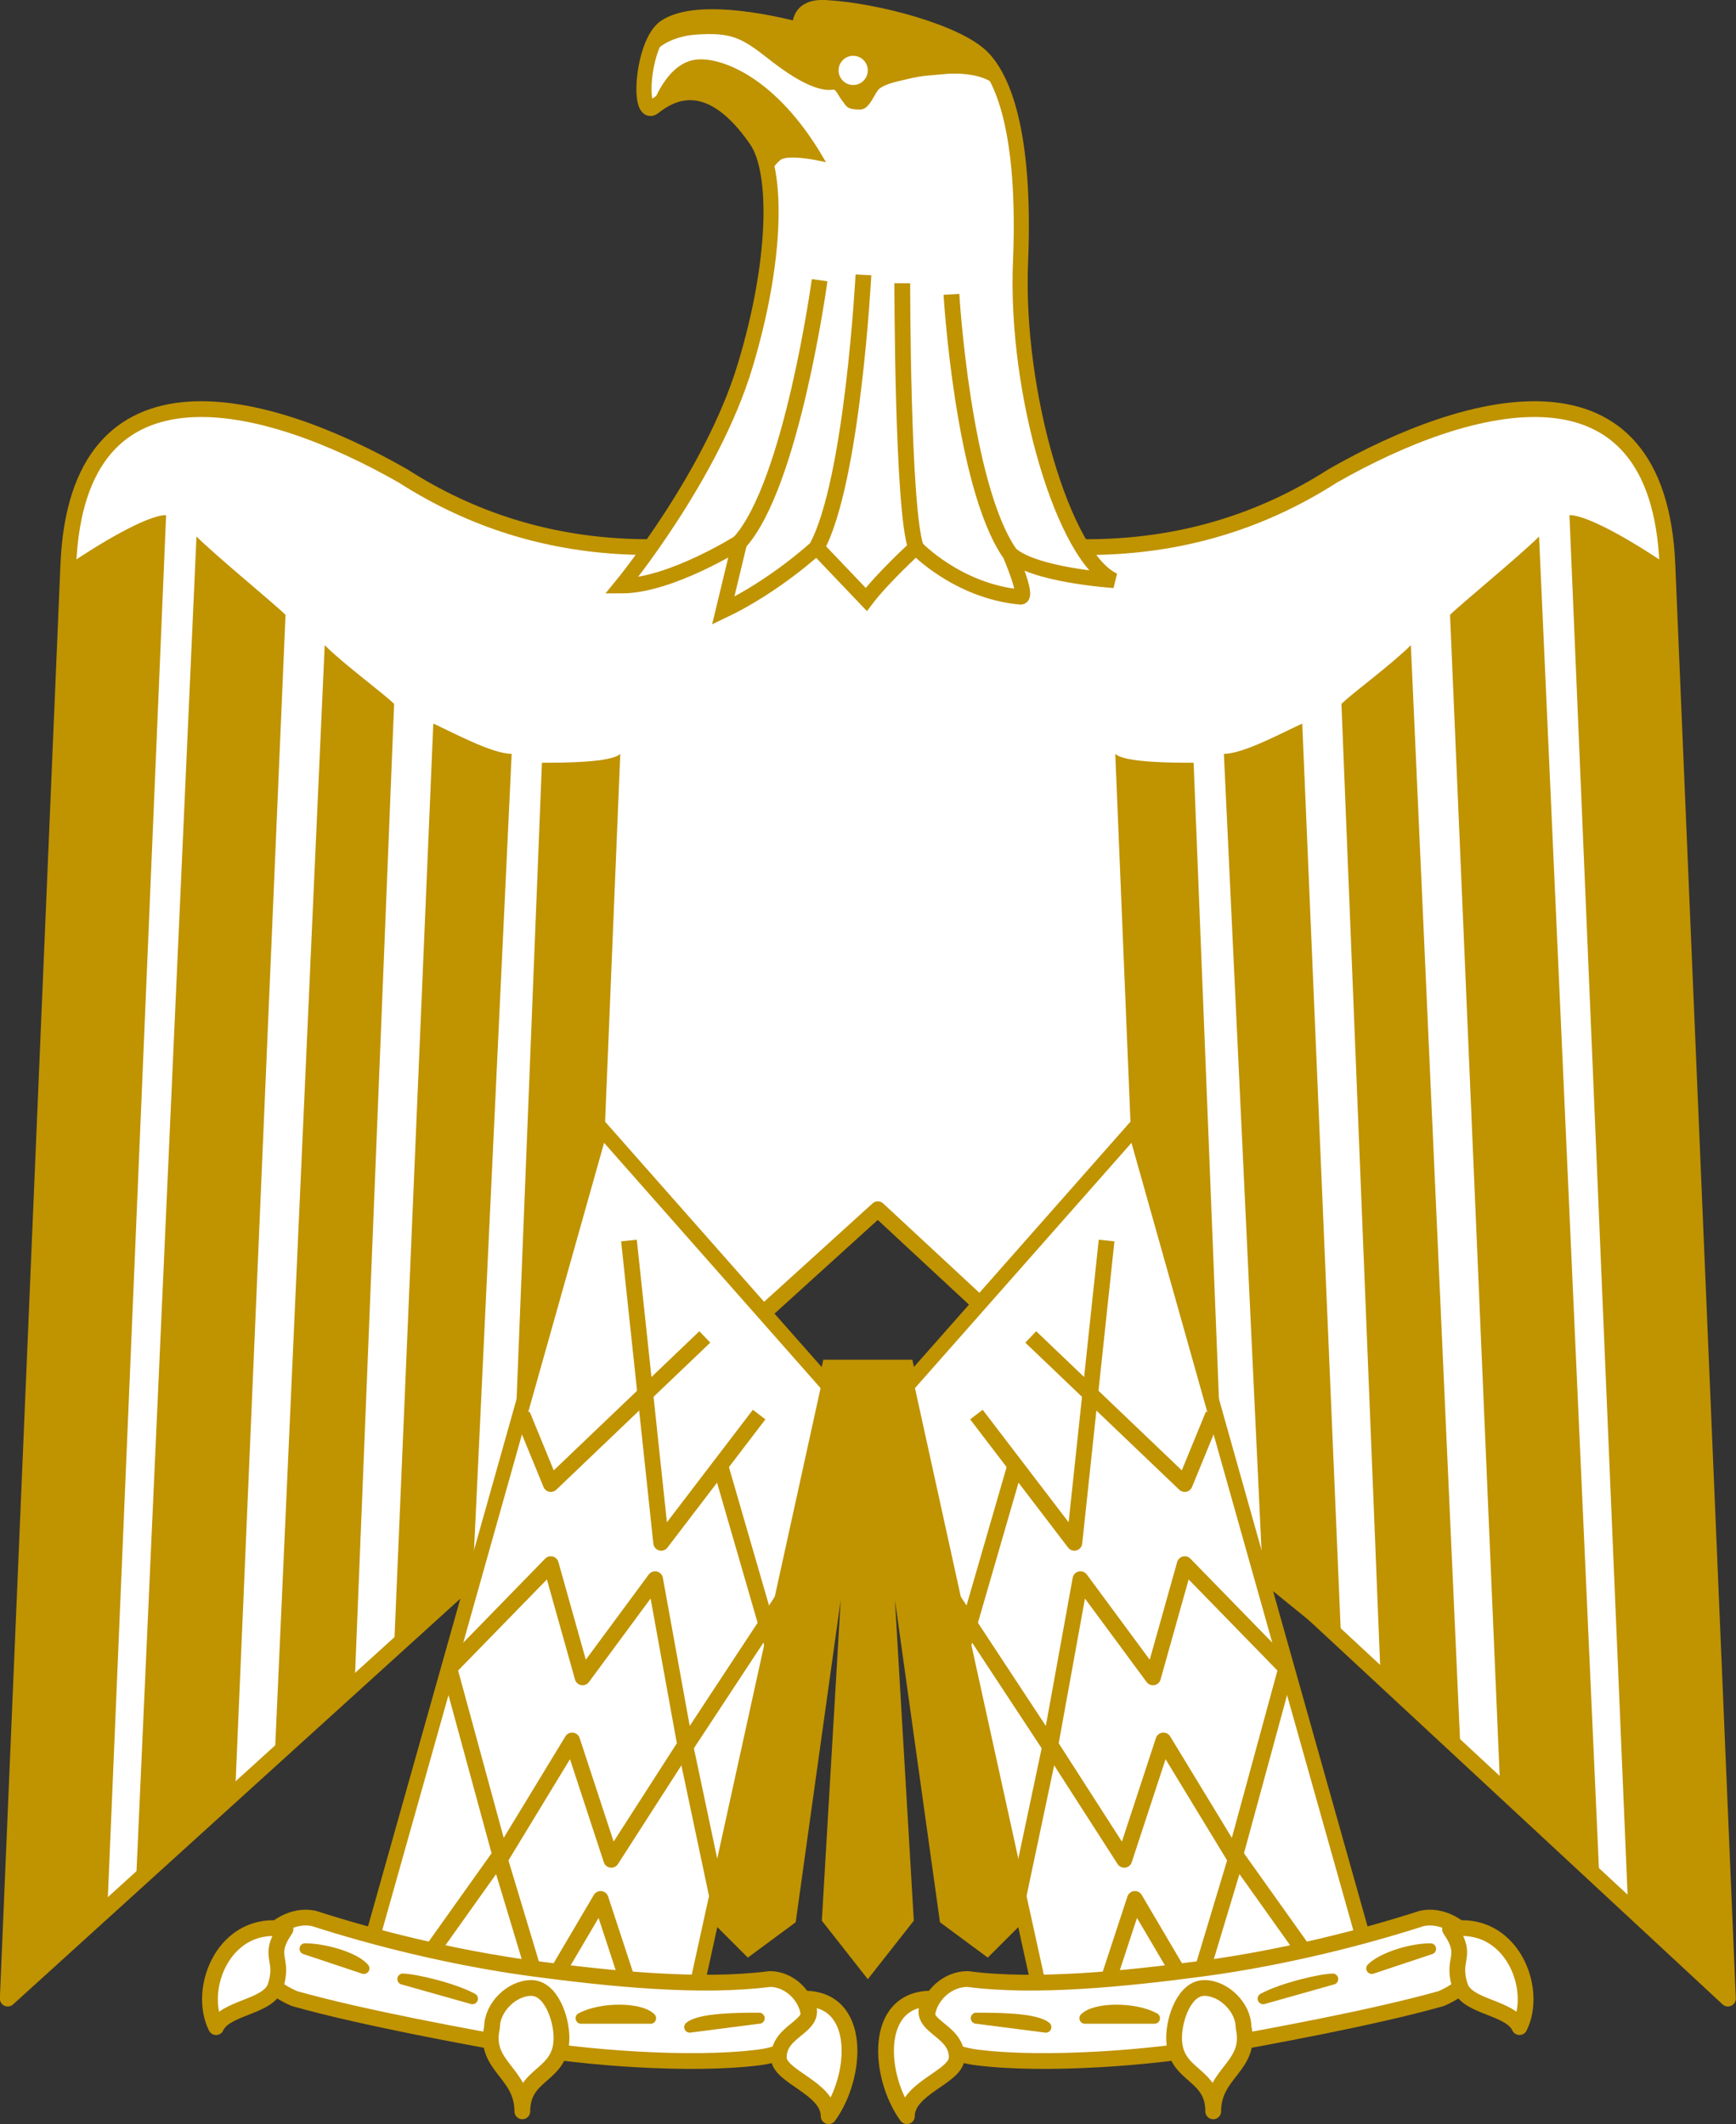 <?xml version="1.0" encoding="UTF-8" standalone="no"?>
<svg
   xmlns:dc="http://purl.org/dc/elements/1.1/"
   xmlns:cc="http://creativecommons.org/ns#"
   xmlns:rdf="http://www.w3.org/1999/02/22-rdf-syntax-ns#"
   xmlns:svg="http://www.w3.org/2000/svg"
   xmlns="http://www.w3.org/2000/svg"
   xmlns:xlink="http://www.w3.org/1999/xlink"
   xmlns:sodipodi="http://sodipodi.sourceforge.net/DTD/sodipodi-0.dtd"
   xmlns:inkscape="http://www.inkscape.org/namespaces/inkscape"
   width="700"
   height="856.327"
   id="svg2"
   version="1.1"
   inkscape:version="0.91 r13725"
   sodipodi:docname="EagleOfSaladin.svg">
  <rect width="100%" height="100%" fill="#333333" stroke="none"/>
  <defs
     id="defs142" />
  <sodipodi:namedview
     pagecolor="#ffffff"
     bordercolor="#666666"
     borderopacity="1"
     objecttolerance="10"
     gridtolerance="10"
     guidetolerance="10"
     inkscape:pageopacity="0"
     inkscape:pageshadow="2"
     inkscape:window-width="1600"
     inkscape:window-height="837"
     id="namedview140"
     showgrid="false"
     fit-margin-top="0"
     fit-margin-left="0"
     fit-margin-right="0"
     fit-margin-bottom="0"
     inkscape:zoom="0.78241131"
     inkscape:cx="350"
     inkscape:cy="428.16354"
     inkscape:window-x="-8"
     inkscape:window-y="-8"
     inkscape:window-maximized="1"
     inkscape:current-layer="svg2" />
  <g
     id="g4371"
     transform="matrix(5.005,0,0,5.005,-1902.341,-1026.033)">
    <path
       d="m 450.81,302.4 68.488,63.579 -4.876,-115.47 c -0.716,-17.5 -15.924,-13.485 -26.971,-7.172 -11.191,7.172 -23.958,7.172 -37.446,2.437 -13.485,4.735 -26.253,4.735 -37.444,-2.437 -11.046,-6.312 -26.252,-10.328 -26.97,7.172 l -4.879,115.47 70.098,-63.579 z"
       id="path12"
       inkscape:connector-curvature="0"
       style="fill:#ffffff;stroke:#c09300;stroke-width:1.27;stroke-linejoin:round" />
    <g
       id="w"
       style="fill:#c09300;stroke:none">
      <path
         d="m 393.47,246.49 -4.734,112.32 -8.035,7.168 4.878,-115.47 c 2.295,-1.578 6.313,-4.017 7.891,-4.017 z"
         id="path15"
         inkscape:connector-curvature="0" />
      <path
         d="m 403.09,254.53 -4.017,93.955 -8.032,8.22 4.877,-108.49 c 1.579,1.577 6.314,5.45 7.172,6.31 z"
         id="path17"
         inkscape:connector-curvature="0" />
      <path
         d="m 411.84,261.7 -3.155,78.362 -6.456,6.309 4.018,-89.405 c 1.575,1.578 4.731,3.873 5.592,4.733 z"
         id="path19"
         inkscape:connector-curvature="0" />
      <path
         d="m 421.31,265.72 -3.156,66.787 -6.313,5.119 3.156,-74.344 c 1.579,0.716 4.735,2.438 6.313,2.438 z"
         id="path21"
         inkscape:connector-curvature="0" />
      <path
         d="m 430.06,265.72 -2.297,55.657 -6.454,6.313 2.439,-61.252 c 1.576,-6.1e-4 5.594,-6.1e-4 6.313,-0.718 z"
         id="path23"
         inkscape:connector-curvature="0" />
    </g>
    <use
       xlink:href="#w"
       transform="matrix(-1,0,0,1,900,0)"
       id="use25"
       style="fill:#ffffff;stroke:#c09300"
       x="0"
       y="0"
       width="100%"
       height="100%" />
    <path
       d="m 453.16,315.06 9.613,43.755 -3.158,3.155 -3.299,-2.439 -5.452,-39.018 2.296,39.018 -3.157,4.016 -3.156,-4.016 2.296,-39.018 -5.451,39.018 -3.302,2.439 -3.155,-3.155 9.611,-43.755 6.314,0 z"
       id="path27"
       inkscape:connector-curvature="0"
       style="fill:#c09300;stroke:#c09300;stroke-width:1.074" />
    <g
       id="b"
       style="fill:none;stroke:#c09300;stroke-width:1.27;stroke-linejoin:round">
      <path
         d="m 428.48,295.84 -19.08,67.705 26.255,4.018 11.188,-50.924 -18.363,-20.799 z"
         id="path30"
         inkscape:connector-curvature="0"
         style="fill:#ffffff;stroke-width:1.189" />
      <path
         d="m 422.17,318.94 2.296,5.593 12.405,-11.848"
         id="path32"
         inkscape:connector-curvature="0" />
      <path
         d="m 430.76,304.92 2.596,24.346 7.891,-10.328"
         id="path34"
         inkscape:connector-curvature="0" />
      <path
         d="m 438.09,322.95 4.31,14.875"
         id="path36"
         inkscape:connector-curvature="0" />
      <path
         d="m 444.09,332.36 -8.718,13.241 m 2.719,13.216 -2.79,-13.198 -2.436,-13.423 -5.841,7.909 -2.561,-9.119 -8.175,8.385 4.157,15.251 5.737,-9.435 3.156,9.612 5.89,-9.162"
         id="path38"
         inkscape:connector-curvature="0" />
      <path
         d="m 414.99,361.97 5.3,-7.444 3.453,11.457 4.734,-8.032 3.158,9.614"
         id="path40"
         inkscape:connector-curvature="0" />
    </g>
    <use
       xlink:href="#b"
       transform="matrix(-1,0,0,1,900,0)"
       id="use42"
       style="fill:#ffffff;stroke:#c09300"
       x="0"
       y="0"
       width="100%"
       height="100%" />
    <path
       inkscape:connector-curvature="0"
       id="path48"
       d="m 422.89,363.54 c 6.454,0.861 13.628,1.578 19.225,0.861 3.153,0 5.449,5.45 -0.863,6.313 -5.593,0.715 -14.345,0 -19.08,-0.862 -4.017,-0.718 -12.768,-2.295 -18.364,-3.875 -5.595,-2.436 -1.576,-7.168 1.577,-6.452 4.879,1.577 11.192,3.156 17.505,4.016 z"
       style="fill:#ffffff;stroke:#c09300;stroke-width:1.27;stroke-linecap:round;stroke-linejoin:round" />
    <path
       inkscape:connector-curvature="0"
       id="path50"
       d="m 477.12,363.54 c -6.457,0.861 -13.628,1.578 -19.081,0.861 -3.301,0 -5.596,5.45 0.717,6.313 5.596,0.715 14.347,0 19.078,-0.862 4.019,-0.718 12.769,-2.295 18.364,-3.875 5.597,-2.436 1.58,-7.168 -1.577,-6.452 -4.878,1.577 -11.19,3.156 -17.501,4.016 z"
       style="fill:#ffffff;stroke:#c09300;stroke-width:1.27;stroke-linecap:round;stroke-linejoin:round" />
    <path
       inkscape:connector-curvature="0"
       id="path52"
       d="m 403.09,360.39 c -4.877,-0.861 -7.172,4.732 -5.593,7.887 0.716,-1.578 4.016,-1.578 4.735,-3.155 0.858,-2.437 -0.718,-2.437 0.858,-4.732 z"
       style="fill:#ffffff;stroke:#c09300;stroke-width:1.27;stroke-linecap:round;stroke-linejoin:round" />
    <path
       inkscape:connector-curvature="0"
       id="path54"
       d="m 422.17,375.06 c 0,-3.153 3.155,-2.765 3.155,-5.921 0,-1.577 -0.859,-4.017 -2.437,-4.017 -1.579,0 -3.158,1.578 -3.158,3.155 -0.718,3.157 2.44,3.631 2.44,6.783 z"
       style="fill:#ffffff;stroke:#c09300;stroke-width:1.27;stroke-linecap:round;stroke-linejoin:round" />
    <path
       inkscape:connector-curvature="0"
       id="path56"
       d="m 444.88,365.98 c 4.731,0 4.262,6.314 1.966,9.47 0,-2.295 -4.016,-3.156 -4.016,-4.732 0,-2.442 3.626,-2.442 2.051,-4.738 z"
       style="fill:#ffffff;stroke:#c09300;stroke-width:1.27;stroke-linecap:round;stroke-linejoin:round" />
    <path
       inkscape:connector-curvature="0"
       id="path58"
       d="m 496.91,360.39 c 4.878,-0.861 7.174,4.732 5.595,7.887 -0.718,-1.578 -4.017,-1.578 -4.734,-3.155 -0.861,-2.437 0.718,-2.437 -0.861,-4.732 z"
       style="fill:#ffffff;stroke:#c09300;stroke-width:1.27;stroke-linecap:round;stroke-linejoin:round" />
    <path
       inkscape:connector-curvature="0"
       id="path60"
       d="m 477.83,375.06 c 0,-3.153 -3.153,-2.765 -3.153,-5.921 0,-1.577 0.86,-4.017 2.438,-4.017 1.577,0 3.156,1.578 3.156,3.155 0.718,3.157 -2.441,3.631 -2.441,6.783 z"
       style="fill:#ffffff;stroke:#c09300;stroke-width:1.27;stroke-linecap:round;stroke-linejoin:round" />
    <path
       inkscape:connector-curvature="0"
       id="path62"
       d="m 455.12,365.98 c -4.732,0 -4.263,6.314 -1.967,9.47 0,-2.295 4.016,-3.156 4.016,-4.732 6.1e-4,-2.442 -3.626,-2.442 -2.048,-4.738 z"
       style="fill:#ffffff;stroke:#c09300;stroke-width:1.27;stroke-linecap:round;stroke-linejoin:round" />
    <g
       style="fill:#ffffff;stroke:#c09300;stroke-width:0.891;stroke-linecap:round;stroke-linejoin:round"
       id="g64">
      <path
         inkscape:connector-curvature="0"
         id="path66"
         d="m 404.67,361.97 c 1.58,0 4.018,0.718 4.735,1.577 l -4.74,-1.58 z" />
      <path
         inkscape:connector-curvature="0"
         id="path68"
         d="m 412.55,364.41 c 0.862,0 4.018,0.716 5.596,1.575 l -5.6,-1.58 z" />
      <path
         inkscape:connector-curvature="0"
         id="path70"
         d="m 441.25,367.56 c -1.578,0 -4.734,0 -5.593,0.715 l 5.59,-0.72 z" />
      <path
         inkscape:connector-curvature="0"
         id="path72"
         d="m 432.5,367.56 c -0.859,-0.862 -4.016,-0.862 -5.593,0 l 5.59,0 z" />
      <path
         inkscape:connector-curvature="0"
         id="path74"
         d="m 495.34,361.97 c -1.578,0 -3.875,0.718 -4.735,1.577 l 4.735,-1.577 z" />
      <path
         inkscape:connector-curvature="0"
         id="path76"
         d="m 487.45,364.41 c -0.86,0 -4.017,0.716 -5.595,1.575 l 5.6,-1.58 z" />
      <path
         inkscape:connector-curvature="0"
         id="path78"
         d="m 458.75,367.56 c 1.579,0 4.735,0 5.595,0.715 l -5.6,-0.72 z" />
      <path
         inkscape:connector-curvature="0"
         id="path80"
         d="m 467.5,367.56 c 0.86,-0.862 4.018,-0.862 5.595,0 l -5.6,0 z" />
    </g>
    <g
       id="g122"
       style="fill:#ffffff;stroke:#c09300;stroke-width:1.27">
      <path
         d="m 462.31,253.09 c 0.667,0.039 -0.902,-3.568 -0.902,-3.568 1.764,1.804 8.43,2.235 8.43,2.235 -3.999,-1.766 -7.998,-15.096 -7.528,-25.721 0.432,-10.664 -1.528,-14.859 -3.097,-16.428 -2,-2 -8.43,-3.764 -12.664,-3.999 -2.392,-0.118 -2,1.804 -2,1.804 -4.431,-1.137 -8.861,-1.568 -10.861,-0.235 -1.882,1.255 -2.274,7.528 -0.902,6.43 3.333,-2.666 6.234,-0.235 8.233,2.666 1.764,2.549 1.647,9.763 -0.902,18.192 -2.666,8.861 -9.959,17.722 -9.959,17.722 3.96,0 9.528,-3.529 9.528,-3.529 l -1.333,5.528 c 4.195,-2 7.528,-5.097 7.528,-5.097 l 3.999,4.195 c 1.333,-1.764 3.999,-4.195 3.999,-4.195 0,0 3.333,3.529 8.43,3.999 z"
         id="path124"
         inkscape:connector-curvature="0"
         style="stroke-width:1.218" />
      <path
         d="m 446.12,227.57 c 0,0 -2.235,16.428 -6.43,21.094"
         id="path126"
         inkscape:connector-curvature="0"
         style="fill:none" />
      <path
         d="m 449.65,227.14 c 0,0 -0.863,16.623 -3.764,21.956"
         id="path128"
         inkscape:connector-curvature="0"
         style="fill:none" />
      <path
         d="m 452.78,227.81 c 0,0 0,18.192 1.098,21.289"
         id="path130"
         inkscape:connector-curvature="0"
         style="fill:none" />
      <path
         d="m 456.74,228.71 c 0,0 0.902,15.291 4.666,20.819"
         id="path132"
         inkscape:connector-curvature="0"
         style="fill:none" />
      <path
         d="m 442.08,219.61 c -0.196,-1.451 -0.549,-2.588 -1.059,-3.333 -2,-2.901 -4.901,-5.332 -8.233,-2.666 0,0 1.137,-3.529 3.568,-3.646 1.882,-0.118 6.156,1.411 9.92,7.841 0,0 -2.784,-0.627 -3.45,-0.039 -1.255,1.098 -0.745,1.843 -0.745,1.843 z"
         id="path134"
         inkscape:connector-curvature="0"
         style="fill:#c09300;stroke-width:0.354" />
      <path
         d="m 432.44,209.26 c 0.274,-0.902 0.706,-1.725 1.255,-2.078 2,-1.333 6.43,-0.902 10.86,0.235 0,0 -0.392,-1.921 2,-1.804 4.234,0.235 10.665,2 12.664,3.999 0.47,0.51 1.019,1.255 1.49,2.392 l -0.078,0 c -0.98,-1.372 -3.764,-1.294 -4.431,-1.215 -1.059,0.118 -1.725,0.078 -3.136,0.431 -0.667,0.157 -1.686,0.353 -2.235,0.784 -0.431,0.353 -0.784,1.647 -1.451,1.647 -1.059,0 -0.98,-0.274 -1.255,-0.588 -0.353,-0.431 -0.549,-1.059 -0.902,-1.019 -1.098,0.196 -2.862,-0.666 -5.097,-2.431 -2.234,-1.764 -3.097,-2.196 -5.998,-2 -2.862,0.235 -3.764,1.843 -3.764,1.843 l 0.078,-0.196 z"
         id="path136"
         inkscape:connector-curvature="0"
         style="fill:#c09300;stroke-width:0.354" />
      <circle
         cx="448.824"
         cy="210.672"
         r="1.176"
         id="circle138"
         style="stroke:none" />
    </g>
  </g>
</svg>
